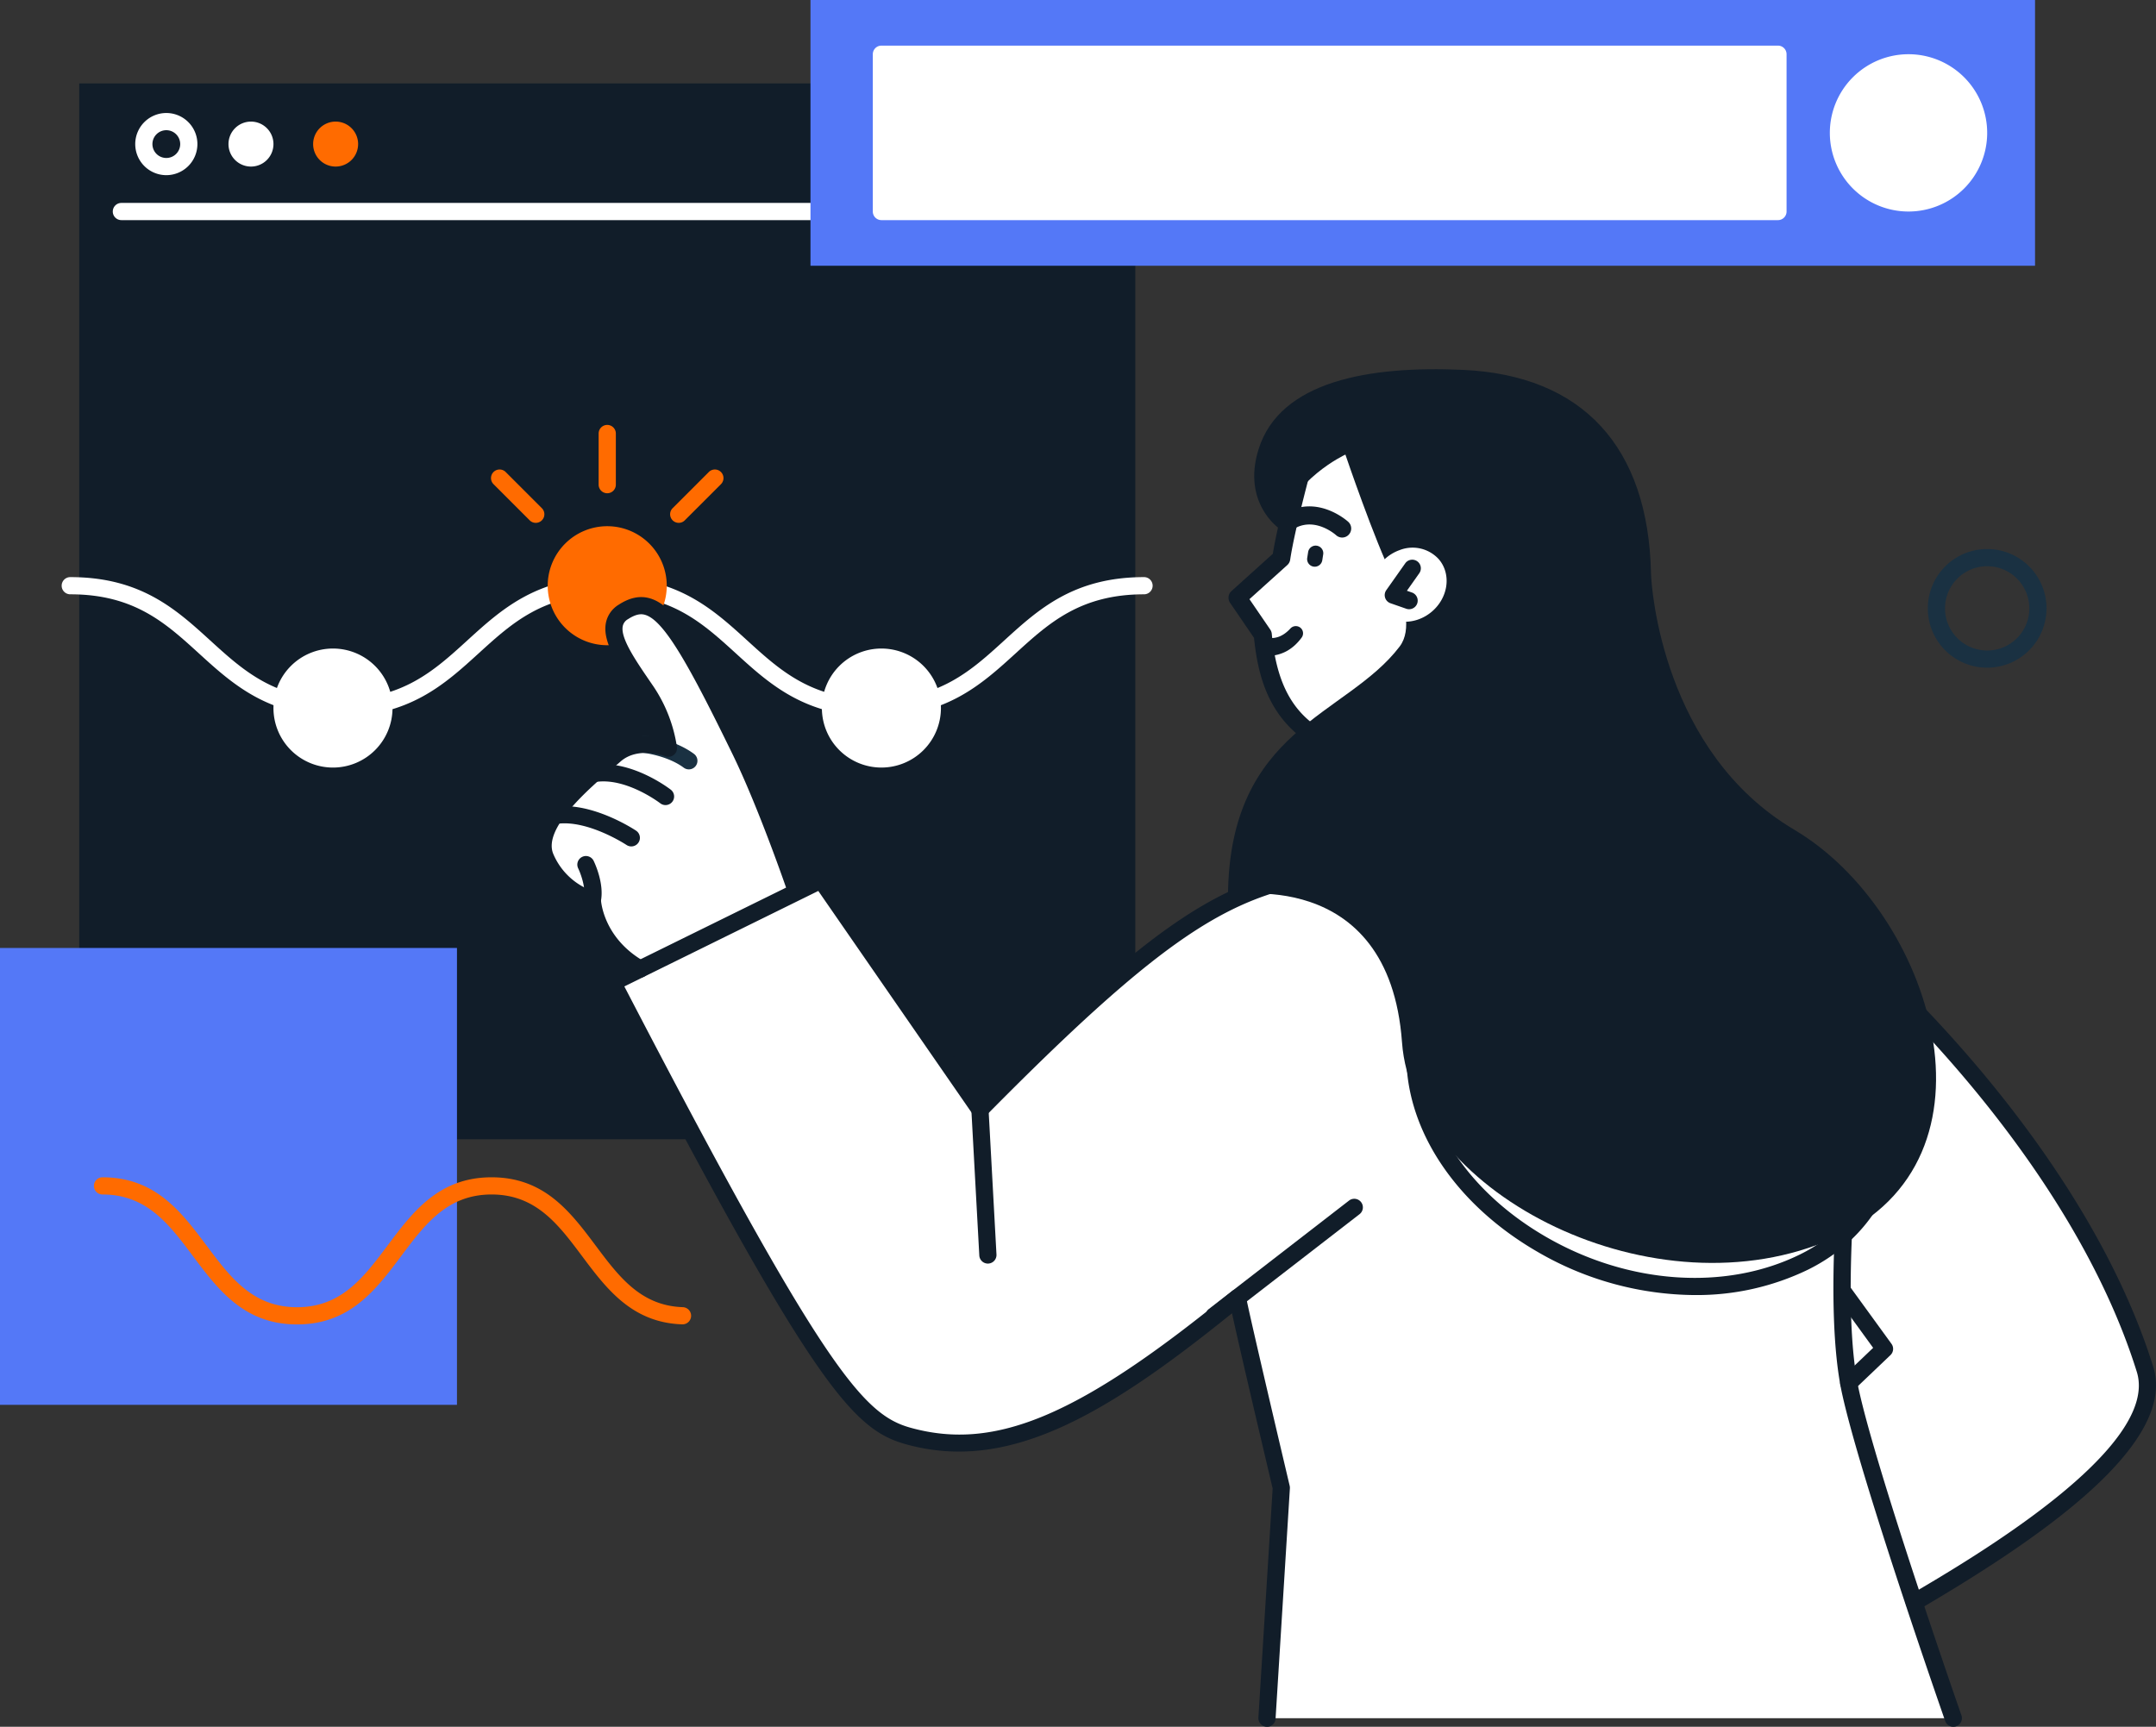 <svg id="Jobmatix-automatiseren" xmlns="http://www.w3.org/2000/svg" xmlns:xlink="http://www.w3.org/1999/xlink" width="524.164" height="419.91" viewBox="0 0 524.164 419.91">
  <rect x="0" y="0" width="524.164" height="419.91" fill="#333333" stroke="none"/>
  <defs>
    <clipPath id="clip-path">
      <rect id="Rectangle_2573" data-name="Rectangle 2573" width="524.164" height="419.91" fill="none"/>
    </clipPath>
  </defs>
  <rect id="Rectangle_2569" data-name="Rectangle 2569" width="256.753" height="256.753" transform="translate(19.256 20.283)" fill="#111d29"/>
  <g id="Group_3945" data-name="Group 3945">
    <g id="Group_3944" data-name="Group 3944" clip-path="url(#clip-path)">
      <path id="Path_5328" data-name="Path 5328" d="M212.908,174.267c-17.128,0-25.729-7.839-34.045-15.42-8.085-7.368-15.721-14.328-31.23-14.328s-23.145,6.96-31.23,14.328c-8.316,7.581-16.917,15.42-34.046,15.42s-25.727-7.839-34.044-15.42c-8.085-7.368-15.72-14.328-31.23-14.328a2.09,2.09,0,0,1,0-4.181c17.129,0,25.73,7.839,34.045,15.419,8.085,7.369,15.721,14.329,31.229,14.329s23.146-6.96,31.23-14.329c8.317-7.58,16.918-15.419,34.046-15.419s25.729,7.839,34.045,15.419c8.085,7.369,15.721,14.329,31.23,14.329s23.145-6.96,31.23-14.329c8.316-7.58,16.917-15.419,34.045-15.419a2.091,2.091,0,0,1,0,4.181c-15.509,0-23.145,6.96-31.23,14.328-8.316,7.581-16.917,15.42-34.045,15.42" fill="#fff"/>
      <path id="Path_5329" data-name="Path 5329" d="M162.1,142.429a14.471,14.471,0,1,1-14.471-14.471A14.471,14.471,0,0,1,162.1,142.429" fill="#ff6b00"/>
      <path id="Path_5330" data-name="Path 5330" d="M95.426,172.177a14.472,14.472,0,1,1-14.471-14.471,14.471,14.471,0,0,1,14.471,14.471" fill="#fff"/>
      <path id="Path_5331" data-name="Path 5331" d="M228.758,172.177a14.471,14.471,0,1,1-14.471-14.471,14.471,14.471,0,0,1,14.471,14.471" fill="#fff"/>
      <path id="Path_5332" data-name="Path 5332" d="M474.886,417.82H308.027l3.485-56.042s-10.635-45-10.638-46.223c-35.374,28.943-57.339,39.924-80.009,33.654-12.1-3.348-21.133-12.389-71.912-110.275l50.683-24.962,38.608,55.834c58.543-59.308,67.532-55.915,108.836-60.474,1.365-.15,31.073-3.865,51.933-2.192,19.243,1.543,34.151,12.457,46.613,21.81,23.9,17.94,58.2,54.669,75.863,104,6.7,18.721-34.3,43.89-56.011,56.631Z" fill="#fff"/>
      <path id="Path_5333" data-name="Path 5333" d="M193.33,215.847s-6.867-20.062-13.348-33.354c-15.515-31.823-20.545-38.813-28.427-33.689-5.529,3.6-.024,11.065,5.612,19.325a33.855,33.855,0,0,1,5.345,13.817s-7.687-2.994-12.99,1.638c-6.625,5.787-20.285,16.486-16.973,24.781a18.587,18.587,0,0,0,11.465,10.492A23.785,23.785,0,0,0,156.1,236.288Z" fill="#fff"/>
      <path id="Path_5334" data-name="Path 5334" d="M167.47,187.091a2.077,2.077,0,0,1-1.244-.412c-3.943-2.925-9.675-3.6-9.732-3.6a2.091,2.091,0,0,1,.459-4.156c.279.031,6.9.791,11.764,4.4a2.09,2.09,0,0,1-1.247,3.769" fill="#1a3142"/>
      <path id="Path_5335" data-name="Path 5335" d="M161.8,195.774a2.082,2.082,0,0,1-1.279-.437c-.08-.062-8.087-6.177-15.433-5.221a2.091,2.091,0,1,1-.54-4.146c9.082-1.182,18.156,5.768,18.536,6.064a2.09,2.09,0,0,1-1.284,3.74" fill="#111d29"/>
      <path id="Path_5336" data-name="Path 5336" d="M153.479,205.826a2.078,2.078,0,0,1-1.155-.35c-.093-.061-9.322-6.126-16.759-5.159a2.09,2.09,0,1,1-.54-4.145c9.015-1.173,19.188,5.539,19.617,5.825a2.09,2.09,0,0,1-1.163,3.829" fill="#111d29"/>
      <path id="Path_5337" data-name="Path 5337" d="M144.015,220.949a2.147,2.147,0,0,1-.441-.047,2.093,2.093,0,0,1-1.605-2.484c.533-2.475-.828-6.075-1.4-7.254a2.09,2.09,0,0,1,3.76-1.827c.274.564,2.657,5.633,1.724,9.961a2.091,2.091,0,0,1-2.041,1.651" fill="#111d29"/>
      <path id="Path_5338" data-name="Path 5338" d="M155.643,237.728a2.072,2.072,0,0,1-1.03-.273c-9.647-5.475-11.966-13.724-12.518-17.054a20.5,20.5,0,0,1-11.488-11.261c-3.584-8.976,8.037-18.958,15.727-25.563.645-.555,1.254-1.078,1.814-1.566,3.807-3.326,8.521-3.373,11.666-2.885a31.933,31.933,0,0,0-4.374-9.818l-.787-1.152c-4.436-6.48-8.268-12.076-7.342-16.711a6.709,6.709,0,0,1,3.1-4.393c2.655-1.726,5.107-2.242,7.493-1.581,6.231,1.727,11.693,10.962,23.953,36.107,6.462,13.255,13.377,33.39,13.446,33.592a2.09,2.09,0,1,1-3.955,1.354c-.068-.2-6.9-20.1-13.249-33.114-10.471-21.475-16.641-32.616-21.312-33.91-.807-.223-2-.3-4.1,1.057a2.533,2.533,0,0,0-1.284,1.706c-.582,2.908,3.116,8.309,6.691,13.533l.792,1.156a35.8,35.8,0,0,1,5.7,14.766,2.091,2.091,0,0,1-2.837,2.176c-.059-.022-6.594-2.458-10.856,1.265-.566.5-1.185,1.027-1.839,1.589-5.957,5.116-17.045,14.64-14.568,20.842a16.34,16.34,0,0,0,10.076,9.252,2.1,2.1,0,0,1,1.536,1.929c.019.371.592,9.383,10.575,15.049a2.09,2.09,0,0,1-1.034,3.908" fill="#111d29"/>
      <path id="Path_5339" data-name="Path 5339" d="M308.029,419.909a2.117,2.117,0,0,1-2.089-2.22l3.465-55.732c-3.81-16.127-8.172-34.739-9.881-42.611-31.438,25.424-54.732,38.65-79.217,31.876-13.1-3.622-22.8-14.158-73.211-111.325a2.091,2.091,0,0,1,.932-2.838L198.712,212.1a2.09,2.09,0,0,1,2.642.687l37.176,53.762c53.177-53.64,65.061-54.855,99.584-58.374,2.754-.281,5.656-.577,8.736-.916.663-.074,69.99-4.642,83.713,5.007,28.561,20.081,76.876,68.63,92.921,120.068,6.057,19.418-29.6,43-56.948,59.056a2.09,2.09,0,1,1-2.116-3.6c15.048-8.833,60.842-35.712,55.074-54.206-15.735-50.443-63.243-98.141-91.336-117.894-11.519-8.1-75.3-4.811-80.859-4.27-3.083.34-6,.637-8.762.919-33.785,3.444-45.166,4.6-98.806,58.944a2.091,2.091,0,0,1-3.207-.279l-37.583-54.352-47.15,23.223c48.556,93.5,58.131,104.147,69.631,107.327,20.682,5.721,41.126-2.981,78.128-33.255a2.091,2.091,0,0,1,3.409,1.468c.286,2.013,6.475,28.493,10.587,45.891a2.086,2.086,0,0,1,.051.61l-3.484,56.042a2.091,2.091,0,0,1-2.084,1.96" fill="#111d29"/>
      <path id="Path_5340" data-name="Path 5340" d="M474.887,419.91a2.089,2.089,0,0,1-1.973-1.4c-.833-2.382-20.446-58.612-25.059-79.563-4.644-21.091-.226-60.481-.036-62.147a2.09,2.09,0,0,1,4.154.474c-.046.4-4.529,40.365-.035,60.774,4.559,20.708,24.719,78.5,24.923,79.084a2.094,2.094,0,0,1-1.974,2.78" fill="#111d29"/>
      <path id="Path_5341" data-name="Path 5341" d="M295.165,322.063a2.091,2.091,0,0,1-1.281-3.744l34.088-26.369a2.09,2.09,0,0,1,2.559,3.306l-34.089,26.37a2.083,2.083,0,0,1-1.277.437" fill="#111d29"/>
      <path id="Path_5342" data-name="Path 5342" d="M240.172,307.27a2.091,2.091,0,0,1-2.085-1.977l-1.93-35.373a2.09,2.09,0,0,1,4.174-.228l1.93,35.373a2.091,2.091,0,0,1-1.974,2.2c-.038,0-.077,0-.115,0" fill="#111d29"/>
      <path id="Path_5343" data-name="Path 5343" d="M449.461,338.4a2.09,2.09,0,0,1-1.443-3.6l7.38-7.04-9.248-12.734a2.09,2.09,0,1,1,3.383-2.456l10.321,14.213a2.091,2.091,0,0,1-.248,2.741l-8.7,8.3a2.08,2.08,0,0,1-1.443.578" fill="#111d29"/>
      <path id="Path_5344" data-name="Path 5344" d="M372.85,174.378c-5.987.717-28.274-14.564-35.25-45.127-1.691-7.406-4.3-18.778-5.178-22.635a1.3,1.3,0,0,0-1.623-.966l-12.969,3.616c-.566,1.7-5.146,18.524-6.332,26.512l-10.624,9.578,6.137,8.975c1.276,13.355,5.838,23.389,20.433,28.3a8.33,8.33,0,0,1,5.677,7.562l.935,23.781L379.7,211.54Z" fill="#fff"/>
      <path id="Path_5345" data-name="Path 5345" d="M334.056,216.168a2.2,2.2,0,0,1-2.2-2.11l-.934-23.781a6.145,6.145,0,0,0-4.156-5.558c-17.075-5.73-20.717-18.114-21.891-29.612l-5.819-8.51a2.2,2.2,0,0,1,.342-2.871l10.046-9.056c1.378-8.441,5.77-24.513,6.3-26.1a2.2,2.2,0,0,1,4.167,1.389c-.511,1.534-5.088,18.361-6.244,26.14a2.192,2.192,0,0,1-.7,1.309l-9.2,8.293,5.053,7.389a2.2,2.2,0,0,1,.373,1.031c1.406,14.724,6.9,22.383,18.971,26.432a10.56,10.56,0,0,1,7.147,9.549l.848,21.556,40.924-2.179-6.4-34.7a2.2,2.2,0,0,1,4.32-.795l6.849,37.161a2.2,2.2,0,0,1-2.043,2.591l-45.643,2.431q-.059,0-.117,0" fill="#111d29"/>
      <path id="Path_5346" data-name="Path 5346" d="M326.31,130.717a2.184,2.184,0,0,1-1.471-.567c-.193-.172-4.748-4.174-9.552-1.929a2.2,2.2,0,1,1-1.858-3.979c7.476-3.494,14.084,2.4,14.361,2.655a2.2,2.2,0,0,1-1.48,3.82" fill="#111d29"/>
      <path id="Path_5347" data-name="Path 5347" d="M316.443,155.06a12.9,12.9,0,0,1-1.56,1.765,10.606,10.606,0,0,1-1.979,1.458,9.638,9.638,0,0,1-2.374.933,8.542,8.542,0,0,1-1.3.218,6.557,6.557,0,0,1-1.523-.028,2.2,2.2,0,0,1,.844-4.311,1.925,1.925,0,0,0,.478.061,4.477,4.477,0,0,0,.688-.034,5.532,5.532,0,0,0,1.406-.371,6.73,6.73,0,0,0,1.342-.776,9.2,9.2,0,0,0,1.227-1.11,1.786,1.786,0,0,1,2.565-.133,1.759,1.759,0,0,1,.186,2.328" fill="#111d29"/>
      <path id="Path_5348" data-name="Path 5348" d="M436.213,201.763c-31.945-18.876-34.747-58.78-34.82-62.3-.644-30.872-16.678-48.212-45.748-49.521-22.695-1.021-44.478,2.671-49.673,19.328-4.073,13.062,5.038,19.254,5.038,19.254,2.947-11.894,16.08-17.983,16.08-17.983s7.093,20.917,11.649,30.038c2.788,5.582,4.606,12.6,1.548,16.63-12.928,17.017-41.419,19.8-41.742,60.619,0,0,39.155-7.839,42.309,35.628,2.685,36.989,61.776,66.891,104.918,47.634s23.887-79.56-9.559-99.323" fill="#111d29"/>
      <path id="Path_5349" data-name="Path 5349" d="M412.036,314.925a76.959,76.959,0,0,1-38.2-10.493c-18.835-10.874-30.741-27.718-31.849-45.058a2.09,2.09,0,0,1,4.171-.267c1.019,15.941,12.148,31.531,29.767,41.7,20.007,11.55,43.682,13.156,61.786,4.191,13.8-6.834,21.365-20.053,21.3-37.223a2.09,2.09,0,1,1,4.18-.016c.072,18.85-8.318,33.4-23.625,40.986a61.967,61.967,0,0,1-27.528,6.176" fill="#111d29"/>
      <path id="Path_5350" data-name="Path 5350" d="M319.355,137.788a1.859,1.859,0,0,0,2.116-1.546l.222-1.423a1.853,1.853,0,1,0-3.662-.57l-.222,1.423a1.859,1.859,0,0,0,1.546,2.116" fill="#111d29"/>
      <path id="Path_5351" data-name="Path 5351" d="M340.286,133.766a10.451,10.451,0,0,0-3.29,1.9c-4.013,3.415-4.778,9.107-1.709,12.714s8.81,3.764,12.824.349,4.777-9.106,1.709-12.714a8.615,8.615,0,0,0-9.534-2.25" fill="#fff"/>
      <path id="Path_5352" data-name="Path 5352" d="M342.58,148.147a2.074,2.074,0,0,1-.689-.117l-3.841-1.339a2.091,2.091,0,0,1-1.02-3.179l4.606-6.524a2.09,2.09,0,0,1,3.416,2.41l-3.007,4.259,1.223.425a2.091,2.091,0,0,1-.688,4.065" fill="#111d29"/>
      <path id="Path_5353" data-name="Path 5353" d="M209.936,53.528H29.511a2.09,2.09,0,0,1,0-4.181H209.936a2.09,2.09,0,0,1,0,4.181" fill="#fff"/>
      <rect id="Rectangle_2570" data-name="Rectangle 2570" width="297.712" height="64.624" transform="translate(197.044 -0.001)" fill="#5478f7"/>
      <path id="Path_5354" data-name="Path 5354" d="M40.435,42.594a7.557,7.557,0,1,1,7.558-7.557,7.566,7.566,0,0,1-7.558,7.557m0-10.933a3.377,3.377,0,1,0,3.377,3.376,3.379,3.379,0,0,0-3.377-3.376" fill="#fff"/>
      <path id="Path_5355" data-name="Path 5355" d="M66.483,35.037a5.467,5.467,0,1,1-5.467-5.467,5.466,5.466,0,0,1,5.467,5.467" fill="#fff"/>
      <path id="Path_5356" data-name="Path 5356" d="M87.064,35.037A5.467,5.467,0,1,1,81.6,29.57a5.467,5.467,0,0,1,5.467,5.467" fill="#ff6b00"/>
      <path id="Path_5357" data-name="Path 5357" d="M483.12,32.311a19.126,19.126,0,1,1-19.126-19.126A19.126,19.126,0,0,1,483.12,32.311" fill="#fff"/>
      <rect id="Rectangle_2571" data-name="Rectangle 2571" width="217.969" height="38.253" transform="translate(214.286 13.185)" fill="#fff"/>
      <path id="Path_5358" data-name="Path 5358" d="M432.255,53.528H214.287a2.09,2.09,0,0,1-2.09-2.09V13.185a2.09,2.09,0,0,1,2.09-2.091H432.255a2.091,2.091,0,0,1,2.091,2.091V51.438a2.091,2.091,0,0,1-2.091,2.09m-215.878-4.18H430.165V15.275H216.377Z" fill="#fff"/>
      <rect id="Rectangle_2572" data-name="Rectangle 2572" width="111.098" height="111.099" transform="translate(0 230.519)" fill="#5478f7"/>
      <path id="Path_5359" data-name="Path 5359" d="M483.12,162.366a14.428,14.428,0,1,1,14.428-14.428,14.445,14.445,0,0,1-14.428,14.428m0-24.676a10.248,10.248,0,1,0,10.248,10.248A10.26,10.26,0,0,0,483.12,137.69" fill="#1a3142"/>
      <path id="Path_5360" data-name="Path 5360" d="M147.633,119.945a2.091,2.091,0,0,1-2.091-2.09V105.42a2.09,2.09,0,0,1,4.181,0v12.435a2.09,2.09,0,0,1-2.09,2.09" fill="#ff6b00"/>
      <path id="Path_5361" data-name="Path 5361" d="M130.257,127.143a2.084,2.084,0,0,1-1.478-.612l-8.793-8.793a2.09,2.09,0,0,1,2.956-2.956l8.793,8.793a2.09,2.09,0,0,1-1.478,3.568" fill="#ff6b00"/>
      <path id="Path_5362" data-name="Path 5362" d="M165.009,127.143a2.09,2.09,0,0,1-1.477-3.568l8.792-8.793a2.09,2.09,0,0,1,2.956,2.956l-8.793,8.793a2.084,2.084,0,0,1-1.478.612" fill="#ff6b00"/>
      <path id="Path_5363" data-name="Path 5363" d="M72.218,322.063c-12.871,0-19.2-8.457-25.322-16.635-5.759-7.694-11.2-14.961-21.975-14.961a2.09,2.09,0,1,1,0-4.18c12.871,0,19.2,8.457,25.322,16.635,5.758,7.694,11.2,14.961,21.975,14.961s16.217-7.267,21.975-14.961c6.123-8.178,12.452-16.635,25.323-16.635s19.2,8.457,25.322,16.635c5.618,7.507,10.926,14.6,21.164,14.947a2.09,2.09,0,0,1-.142,4.178c-12.242-.417-18.407-8.654-24.369-16.619-5.758-7.694-11.2-14.961-21.975-14.961s-16.217,7.267-21.975,14.96c-6.122,8.179-12.452,16.636-25.323,16.636" fill="#ff6b00"/>
    </g>
  </g>
</svg>
